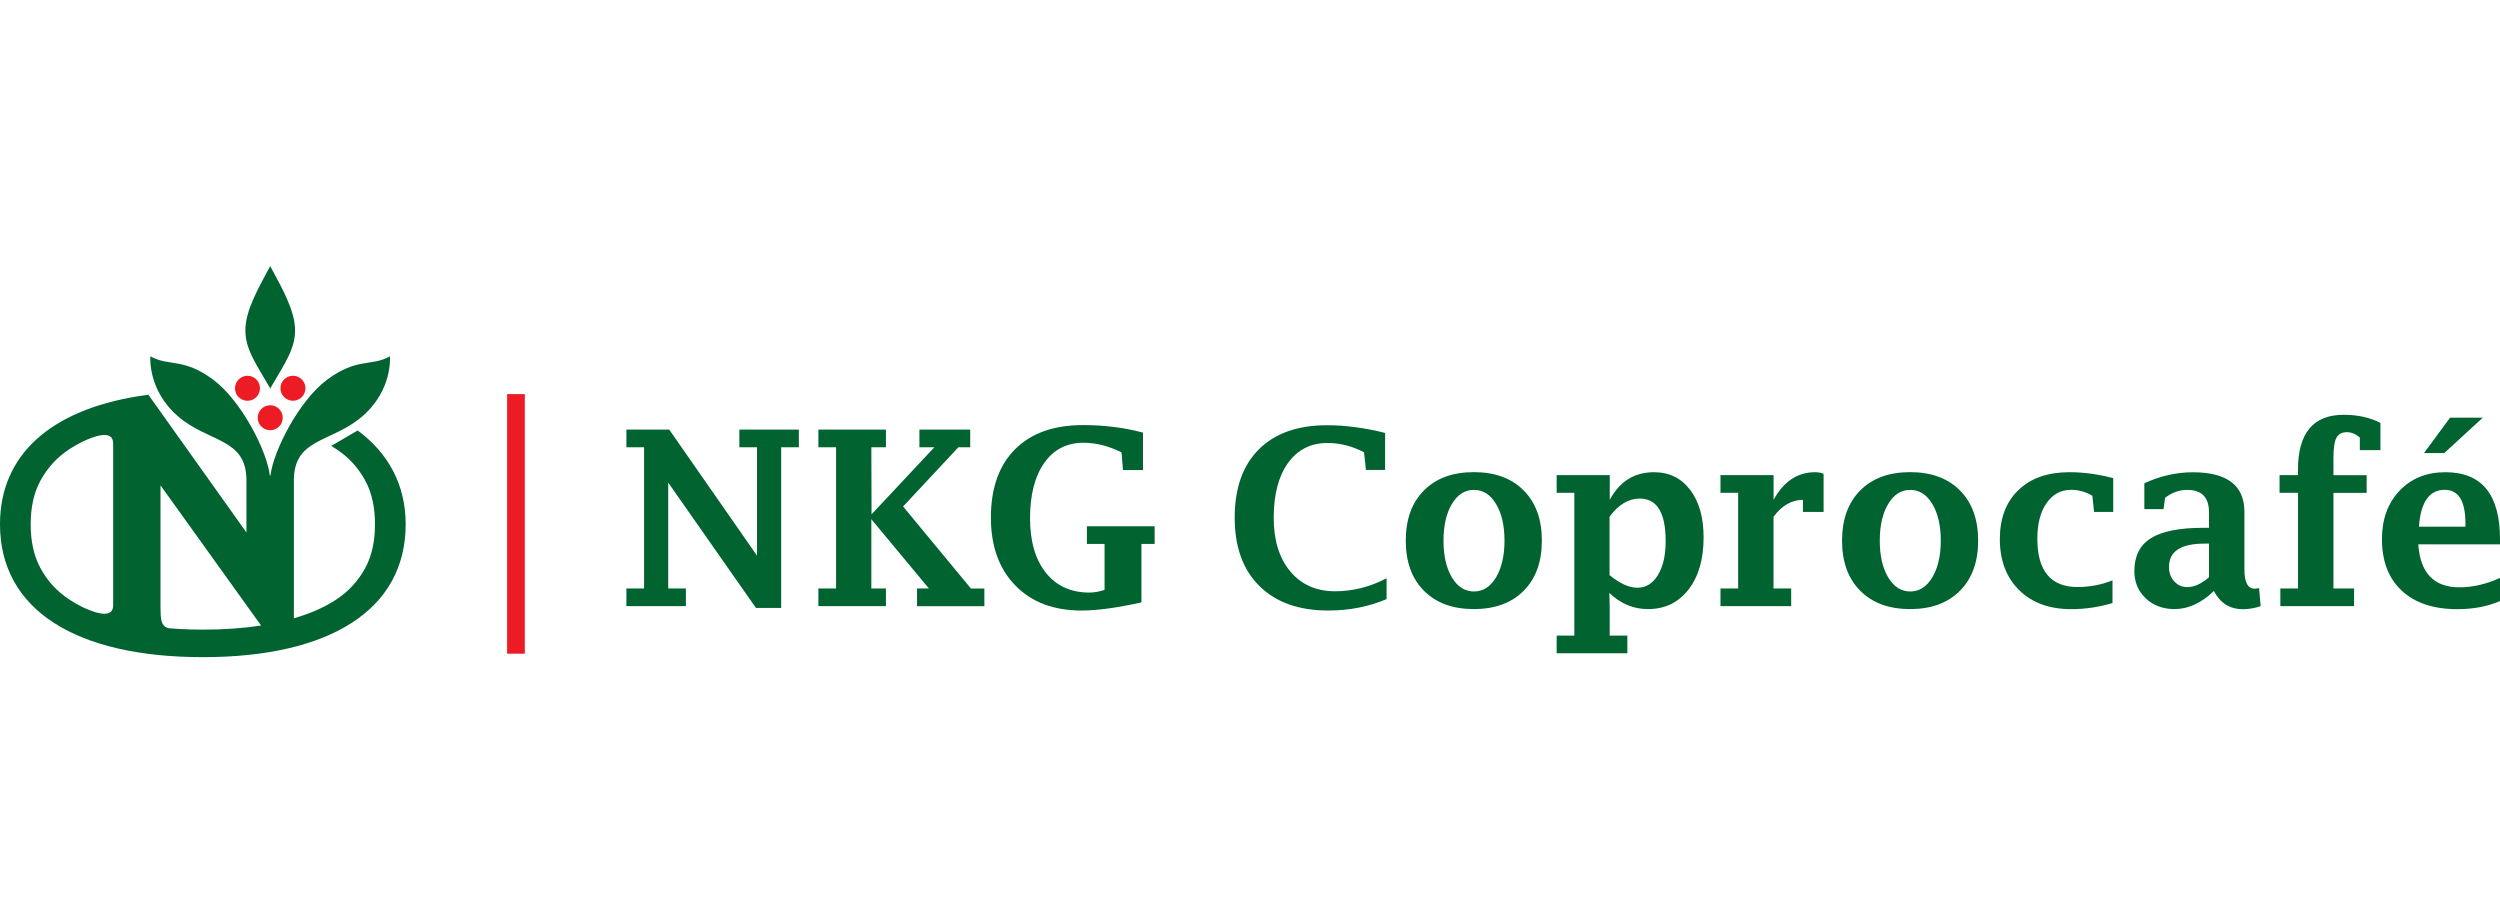 <?xml version="1.0" encoding="utf-8"?>
<!-- Generator: Adobe Illustrator 25.2.1, SVG Export Plug-In . SVG Version: 6.00 Build 0)  -->
<svg version="1.1" id="Layer_1" xmlns="http://www.w3.org/2000/svg" xmlns:xlink="http://www.w3.org/1999/xlink" x="0px" y="0px"
	 width="347.94px" height="128.5px" viewBox="0 0 347.94 128.5" style="enable-background:new 0 0 347.94 128.5;"
	 xml:space="preserve">
<style type="text/css">
	.st0{fill:#ED1C24;}
	.st1{fill:#006330;}
</style>
<rect x="70.58" y="54.85" class="st0" width="2.46" height="36.13"/>
<g>
	<path class="st1" d="M105.21,84.61L93,67.17V81.9h2.46v2.46h-8.28V81.9h2.46V62.25h-2.46v-2.46h5.96l12.22,17.55V62.25h-2.46v-2.46
		h8.28v2.46h-2.46v22.36H105.21z"/>
	<path class="st1" d="M113.9,84.36V81.9h2.46V62.25h-2.46v-2.46h9.4v2.46h-2.03l0.03,9.33l8.74-9.33h-2.08v-2.46h7.07v2.46h-1.65
		l-7.69,8.24l9.44,11.42h1.87v2.46h-9.37V81.9h1.65l-8.01-9.64v9.64h2.03v2.46H113.9z"/>
	<path class="st1" d="M158.85,83.84c-3.38,0.75-6.15,1.13-8.33,1.13c-3.87,0-6.95-1.16-9.21-3.49c-2.27-2.32-3.4-5.47-3.4-9.45
		c0-4.08,1.12-7.25,3.36-9.5c2.24-2.25,5.4-3.37,9.49-3.37c1.45,0,2.87,0.09,4.25,0.26c1.38,0.17,2.74,0.43,4.07,0.79v5.21h-2.79
		l-0.2-2.46c-0.91-0.45-1.8-0.79-2.68-1.01c-0.88-0.22-1.75-0.33-2.61-0.33c-2.32,0-4.14,0.93-5.46,2.8
		c-1.32,1.87-1.98,4.44-1.98,7.71c0,3.21,0.73,5.74,2.2,7.58c1.47,1.84,3.49,2.76,6.05,2.76c0.71,0,1.41-0.13,2.12-0.38v-6.39h-2.46
		v-2.46h9.43v2.46h-1.84V83.84z"/>
	<path class="st1" d="M192.98,83.38c-2.49,1.06-5.19,1.59-8.1,1.59c-4.11,0-7.31-1.14-9.6-3.41c-2.3-2.27-3.44-5.45-3.44-9.52
		c0-4.09,1.12-7.26,3.36-9.5c2.24-2.24,5.41-3.36,9.52-3.36c1.26,0,2.56,0.09,3.9,0.27c1.34,0.18,2.72,0.44,4.15,0.8v5.15h-2.66
		l-0.27-2.46c-0.84-0.43-1.68-0.76-2.53-0.97s-1.69-0.32-2.54-0.32c-2.33,0-4.16,0.92-5.5,2.77c-1.33,1.85-2,4.39-2,7.64
		c0,3.14,0.77,5.63,2.31,7.47s3.62,2.76,6.24,2.76c2.45,0,4.84-0.6,7.16-1.81V83.38z"/>
	<path class="st1" d="M205.13,84.77c-2.94,0-5.26-0.85-6.95-2.55c-1.69-1.7-2.53-4.03-2.53-6.98s0.84-5.28,2.53-6.98
		c1.69-1.7,4-2.55,6.95-2.55c2.93,0,5.24,0.85,6.93,2.55c1.69,1.7,2.53,4.03,2.53,6.98s-0.84,5.28-2.53,6.98
		C210.37,83.92,208.06,84.77,205.13,84.77z M205.14,82.32c1.26,0,2.28-0.65,3.07-1.96c0.78-1.31,1.18-3.01,1.18-5.11
		s-0.39-3.81-1.18-5.11c-0.78-1.31-1.81-1.96-3.07-1.96c-1.27,0-2.29,0.65-3.07,1.96s-1.17,3.01-1.17,5.11s0.39,3.81,1.17,5.11
		S203.87,82.32,205.14,82.32z"/>
	<path class="st1" d="M224.03,84.36v4.1h2.46v2.46h-9.84v-2.46h2.46V68.59h-2.46v-2.46h7.39v3.44c0.69-1.28,1.54-2.25,2.57-2.89
		c1.03-0.64,2.23-0.96,3.6-0.96c2.1,0,3.77,0.82,5.02,2.46s1.87,3.85,1.87,6.62c0,3.03-0.7,5.45-2.11,7.26s-3.28,2.71-5.64,2.71
		c-1.01,0-1.96-0.19-2.85-0.56c-0.9-0.38-1.74-0.94-2.52-1.69L224.03,84.36z M224.03,80.06c0.71,0.58,1.38,1.01,2.02,1.3
		c0.65,0.29,1.26,0.44,1.84,0.44c1.19,0,2.14-0.59,2.86-1.78s1.07-2.75,1.07-4.7c0-1.98-0.3-3.46-0.9-4.45s-1.51-1.48-2.72-1.48
		c-0.77,0-1.51,0.21-2.21,0.63c-0.7,0.42-1.36,1.05-1.98,1.89V80.06z"/>
	<path class="st1" d="M246.83,71.92v9.98h2.46v2.46h-9.84V81.9h2.46V68.59h-2.46v-2.46h7.39v3.44c1.4-2.57,3.33-3.85,5.8-3.85
		c0.4,0,0.78,0.07,1.16,0.22v5.31h-2.87v-1.68C249.36,69.57,248,70.35,246.83,71.92z"/>
	<path class="st1" d="M265.85,84.77c-2.94,0-5.26-0.85-6.95-2.55c-1.69-1.7-2.53-4.03-2.53-6.98s0.84-5.28,2.53-6.98
		c1.69-1.7,4-2.55,6.95-2.55c2.93,0,5.24,0.85,6.93,2.55c1.69,1.7,2.53,4.03,2.53,6.98s-0.84,5.28-2.53,6.98
		C271.09,83.92,268.78,84.77,265.85,84.77z M265.86,82.32c1.26,0,2.28-0.65,3.07-1.96c0.78-1.31,1.18-3.01,1.18-5.11
		s-0.39-3.81-1.18-5.11c-0.78-1.31-1.81-1.96-3.07-1.96c-1.27,0-2.29,0.65-3.07,1.96s-1.17,3.01-1.17,5.11s0.39,3.81,1.17,5.11
		S264.59,82.32,265.86,82.32z"/>
	<path class="st1" d="M294,83.93c-1.85,0.56-3.76,0.85-5.74,0.85c-3.03,0-5.45-0.88-7.24-2.65c-1.79-1.76-2.69-4.13-2.69-7.1
		c0-2.89,0.86-5.16,2.58-6.82s4.09-2.49,7.1-2.49c1.02,0,2.03,0.07,3.05,0.21c1.01,0.14,2.03,0.35,3.05,0.62v4.7h-2.67L291.21,69
		c-0.46-0.28-0.94-0.48-1.43-0.62c-0.49-0.14-1-0.21-1.53-0.21c-1.42,0-2.56,0.62-3.42,1.85c-0.86,1.23-1.28,2.88-1.28,4.94
		c0,2.25,0.46,3.93,1.39,5.05c0.93,1.12,2.32,1.69,4.17,1.69c1.73,0,3.36-0.31,4.9-0.93V83.93z"/>
	<path class="st1" d="M308.12,82.25c-0.87,0.84-1.77,1.47-2.68,1.89c-0.91,0.42-1.84,0.63-2.79,0.63c-1.62,0-2.96-0.5-4.02-1.5
		c-1.05-1-1.58-2.27-1.58-3.79c0-2.08,0.77-3.61,2.3-4.57c1.54-0.97,3.96-1.45,7.26-1.45h0.83v-2.16c0-2.08-1.01-3.12-3.04-3.12
		c-1.1,0-2.12,0.37-3.07,1.1l-0.22,1.58h-2.67v-3.6c2.21-1.02,4.47-1.53,6.76-1.53c4.78,0,7.17,1.84,7.17,5.53v8
		c0,1.78,0.47,2.67,1.41,2.67c0.18,0,0.39-0.03,0.63-0.08l0.22,2.52c-0.86,0.28-1.69,0.42-2.51,0.42
		C310.32,84.77,308.99,83.93,308.12,82.25z M307.44,80.34v-4.68h-0.66c-1.63,0-2.86,0.27-3.68,0.81s-1.23,1.36-1.23,2.46
		c0,0.79,0.24,1.44,0.73,1.98s1.09,0.8,1.82,0.8c0.47,0,0.96-0.11,1.47-0.34C306.39,81.14,306.91,80.8,307.44,80.34z"/>
	<path class="st1" d="M319.82,68.59h-2.56v-2.46h2.56V65.4c0-2.56,0.53-4.47,1.59-5.75c1.06-1.28,2.64-1.92,4.76-1.92
		c0.97,0,1.89,0.09,2.75,0.28c0.86,0.19,1.65,0.47,2.38,0.85v3.79h-2.87v-1.76c-0.3-0.25-0.59-0.44-0.89-0.56
		c-0.3-0.12-0.59-0.18-0.88-0.18c-0.72,0-1.21,0.26-1.49,0.79c-0.28,0.53-0.41,1.47-0.41,2.83v2.37h4.62v2.46h-4.62V81.9h2.87v2.46
		h-10.26V81.9h2.46V68.59z"/>
	<path class="st1" d="M347.94,83.65c-1.7,0.75-3.69,1.13-5.94,1.13c-3.31,0-5.89-0.86-7.73-2.57c-1.84-1.71-2.76-4.1-2.76-7.18
		c0-2.77,0.82-5.01,2.45-6.73c1.63-1.72,3.76-2.58,6.38-2.58c2.53,0,4.44,0.78,5.7,2.33c1.27,1.56,1.9,3.89,1.9,7v0.71h-11.37
		c0.13,1.99,0.67,3.48,1.63,4.48c0.95,1,2.32,1.5,4.1,1.5c1.85,0,3.73-0.44,5.64-1.31V83.65z M336.66,73.3h6.47v-0.43
		c0-1.57-0.24-2.75-0.72-3.53c-0.48-0.78-1.21-1.17-2.17-1.17c-1.06,0-1.9,0.43-2.5,1.28C337.14,70.3,336.78,71.59,336.66,73.3z
		 M340.99,58.13h4.55l-5.36,4.93h-2.82L340.99,58.13z"/>
</g>
<g>
	
		<ellipse transform="matrix(4.273366e-03 -1 1 4.273366e-03 -19.743 88.248)" class="st0" cx="34.44" cy="54.04" rx="1.74" ry="1.74"/>
	
		<ellipse transform="matrix(4.854172e-03 -1 1 4.854172e-03 -13.465 94.544)" class="st0" cx="40.77" cy="54.04" rx="1.74" ry="1.74"/>
	<circle class="st0" cx="37.61" cy="58.14" r="1.74"/>
	<path class="st1" d="M37.61,37.04C37.61,37.04,37.61,37.04,37.61,37.04c-0.01,0-0.01,0-0.01,0c-1.68,3.13-3.45,6.2-3.45,8.93
		c0,2.63,1.46,4.64,3.45,8.07c0,0,0,0,0.01-0.01c0,0,0,0,0.01,0.01c1.99-3.43,3.45-5.44,3.45-8.07
		C41.06,43.24,39.29,40.16,37.61,37.04z"/>
	<path class="st1" d="M49.78,59.91l-3.68,2.15c0.22,0.13,0.43,0.26,0.64,0.4c1.88,1.22,3.16,2.71,4.09,4.42
		c0.95,1.74,1.36,3.8,1.36,6.09c0,2.3-0.41,4.35-1.36,6.09c-0.94,1.71-2.22,3.2-4.09,4.42c-1.62,1.06-3.58,1.92-5.84,2.57v-2.7
		V66.85c0-0.02,0-0.05,0-0.07c0.05-5.86,5.26-5.15,9.53-8.84c4.27-3.69,3.84-8.35,3.84-8.35c-2.59,1.46-4.52,0.14-8.71,3.23
		c-3.94,2.91-7.52,9.94-7.92,13.37h-0.08c-0.4-3.43-3.98-10.46-7.92-13.37c-4.19-3.09-6.12-1.77-8.71-3.23c0,0-0.43,4.66,3.84,8.35
		c4.27,3.69,9.48,2.98,9.53,8.84v7.33l-11.1-15.59l-2.55-3.58c-0.51,0.07-1.01,0.14-1.51,0.22C7.11,57.12,0,63.26,0,72.97
		c0,11.95,10.64,18.49,28.23,18.49s28.23-6.54,28.23-18.49C56.46,67.41,53.98,63.01,49.78,59.91z M15.75,84.23
		c0,2.21-3.19,0.76-4.3,0.25c-0.61-0.31-1.19-0.64-1.73-0.99c-1.88-1.22-3.16-2.71-4.09-4.42c-0.95-1.74-1.36-3.8-1.36-6.09
		c0-2.3,0.41-4.35,1.36-6.09c0.94-1.71,2.22-3.2,4.09-4.42c0.56-0.36,1.16-0.7,1.8-1.02c1.16-0.54,4.23-1.89,4.23,0.28V84.23z
		 M28.23,87.63c-1.12,0-2.2-0.03-3.25-0.09c-0.04,0-1.02-0.06-1.46-0.1c-0.87-0.19-1.17-0.77-1.17-2.48l-0.01,0V67.55l11.96,16.67
		l2.04,2.84C33.87,87.44,31.16,87.63,28.23,87.63z"/>
</g>
</svg>
